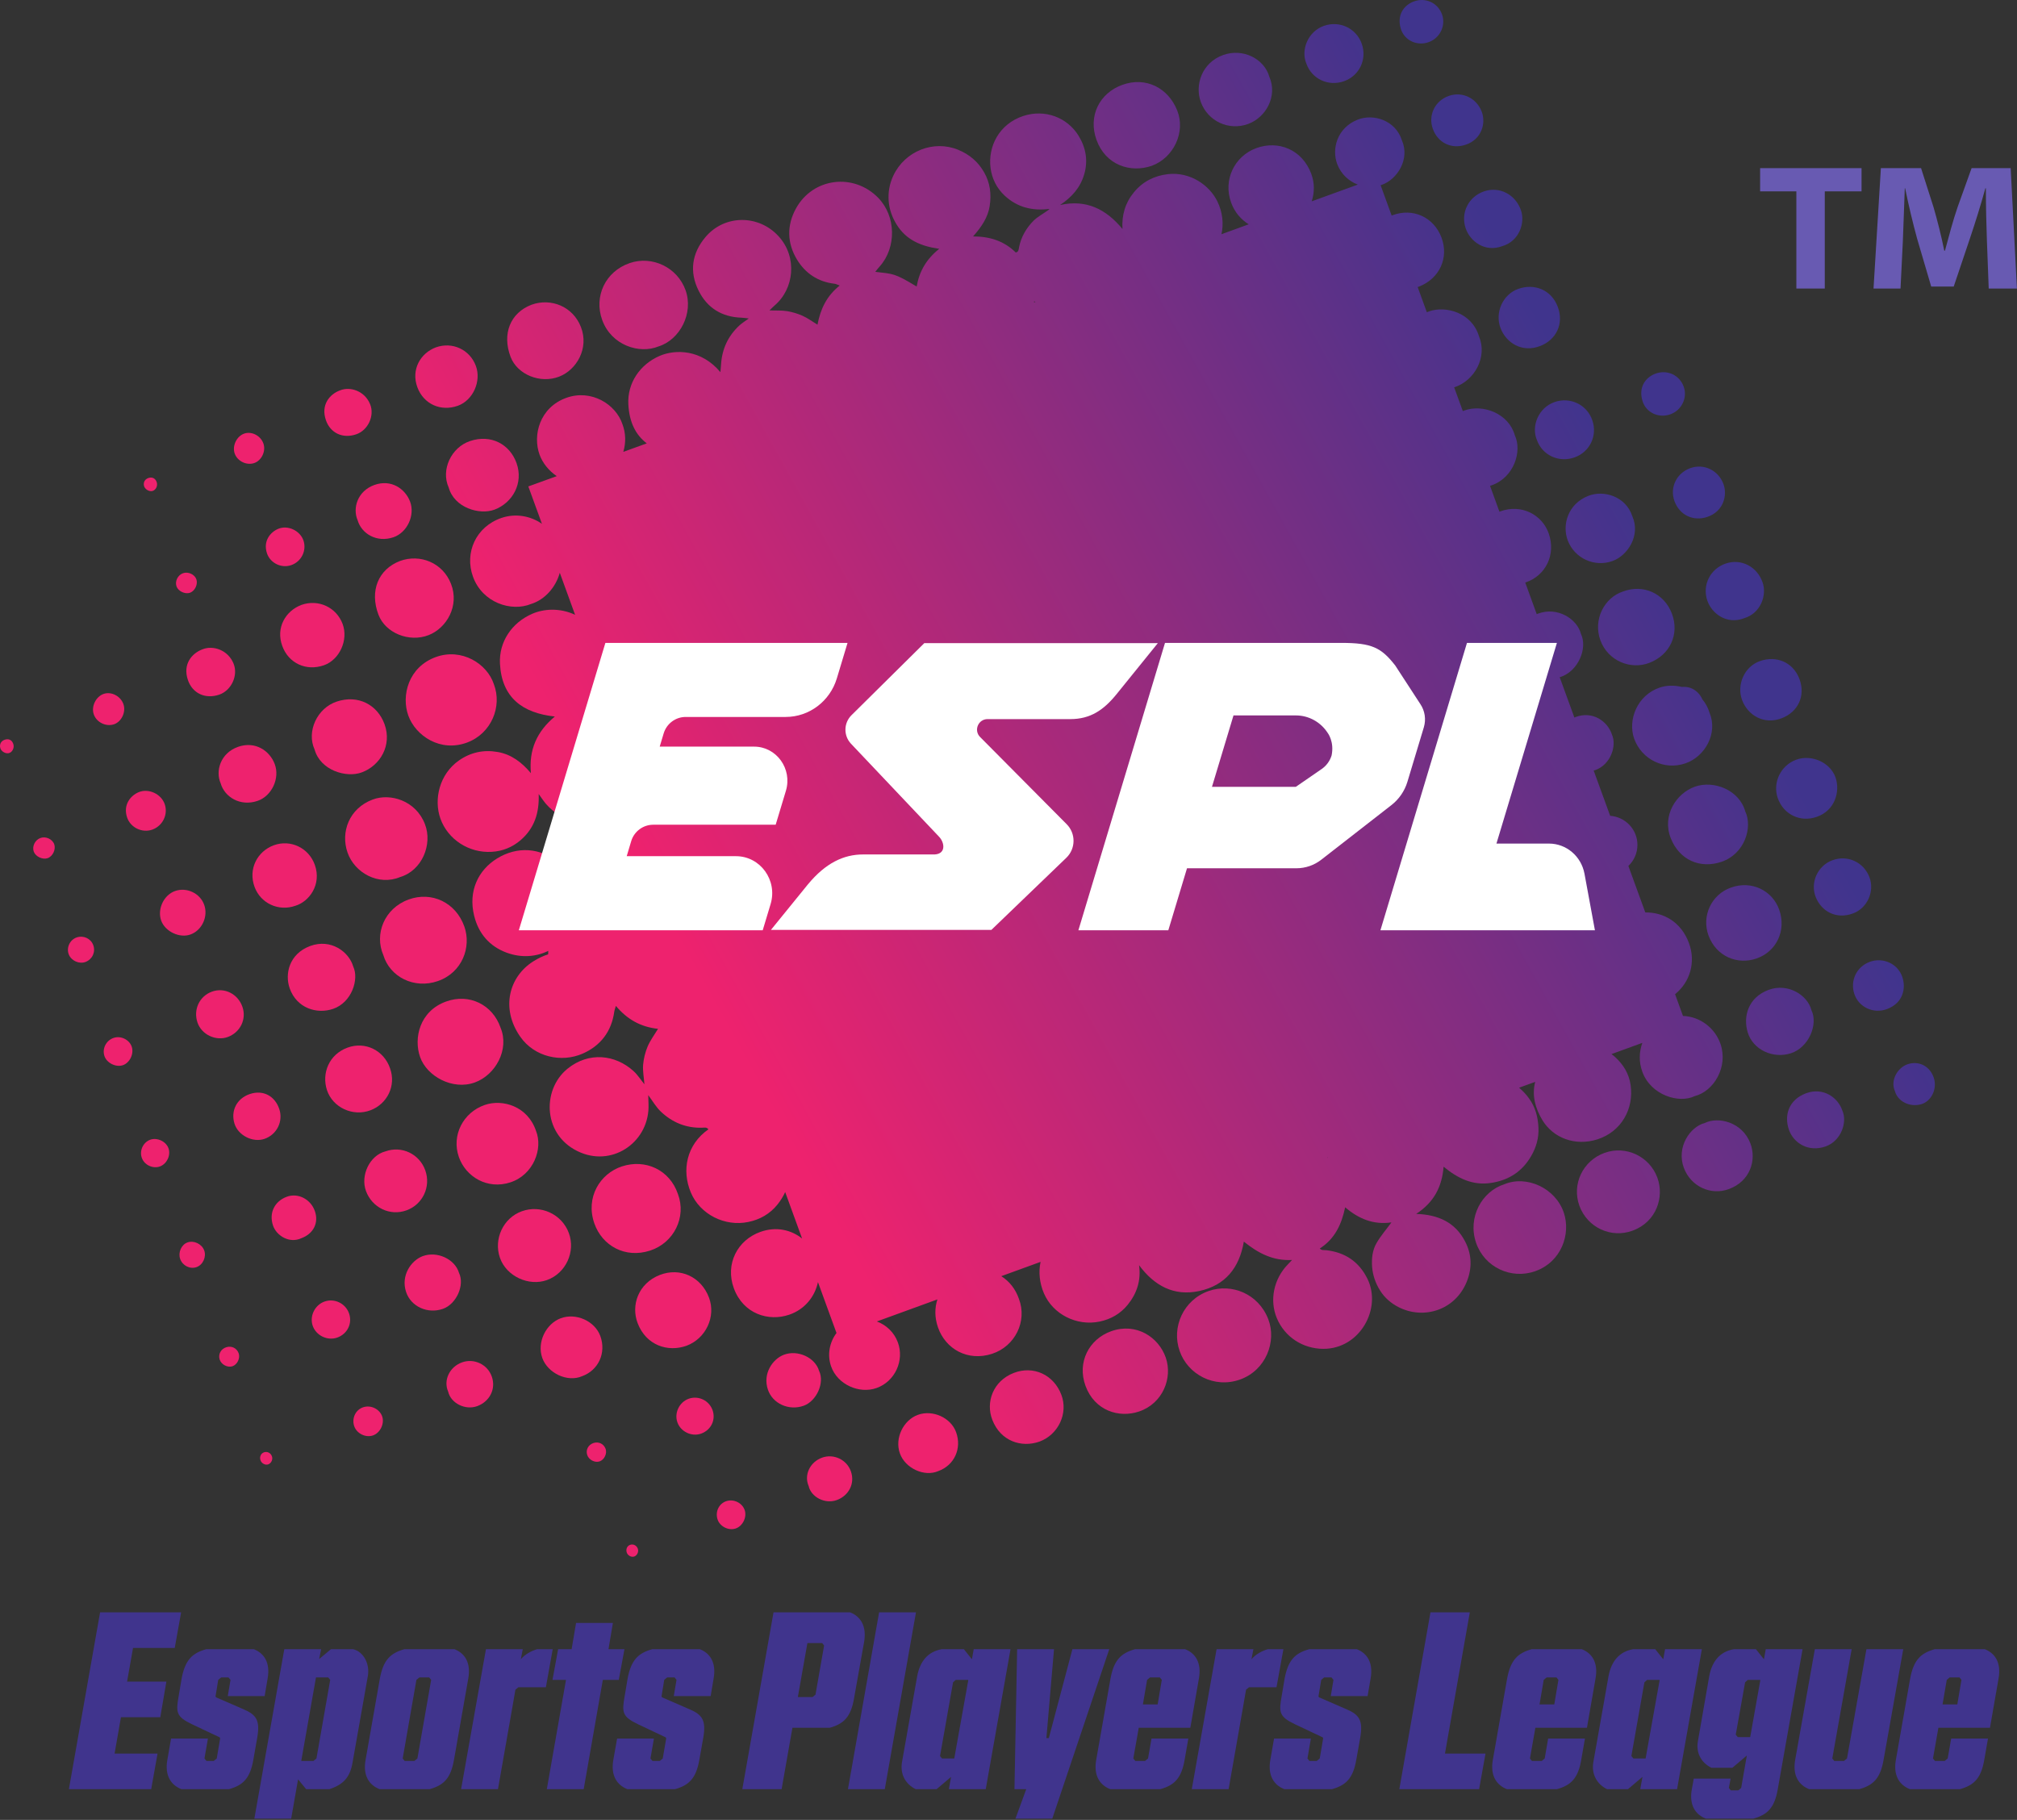 <svg width="512" height="462" viewBox="0 0 512 462" fill="none" xmlns="http://www.w3.org/2000/svg">
<rect x="0" y="0" width="512" height="462" fill="#333333" stroke="none"/>
<path d="M91.861 196.073C96.541 194.326 99.54 189.193 97.621 183.873C95.847 178.94 90.94 176.273 85.447 178.113C80.514 179.766 77.754 185.673 79.861 190.286C81.327 195.566 87.901 197.553 91.861 196.073Z" fill="url(#paint0_linear_3864_114614)"/>
<path d="M118.58 188.5C124.741 186.193 127.527 179.353 125.367 173.7C123.661 168.473 117.194 164.447 110.687 166.78C103.661 169.3 101.807 176.593 103.661 181.7C105.514 186.753 111.727 191.046 118.58 188.5Z" fill="url(#paint1_linear_3864_114614)"/>
<path d="M94.061 281.849C98.261 280.252 100.621 275.665 99.007 271.191C97.46 266.683 92.754 264.282 88.194 265.96C83.474 267.704 81.621 272.51 82.994 276.728C84.461 281.184 89.607 283.549 94.061 281.849Z" fill="url(#paint2_linear_3864_114614)"/>
<path d="M94.621 202.966C88.634 205.193 86.407 211.233 88.221 216.433C90.034 221.62 96.101 224.926 101.541 222.66C107.154 221.006 109.848 214.34 107.874 209.233C105.541 203.166 99.021 201.313 94.621 202.966Z" fill="url(#paint3_linear_3864_114614)"/>
<path d="M84.567 256.109C89.3 254.481 91.194 248.58 89.66 245.353C88.607 241.673 84.02 238.18 78.7 240.166C73.474 242.126 72.22 247.166 73.54 250.913C75.314 255.916 80.394 257.541 84.567 256.109Z" fill="url(#paint4_linear_3864_114614)"/>
<path d="M106.647 268.362C108.34 273.181 114.847 276.848 120.527 274.796C125.794 272.892 129.367 266.414 127.061 260.885C125.061 255.076 119.14 252.102 113.22 254.253C106.487 256.696 104.954 263.59 106.647 268.362Z" fill="url(#paint5_linear_3864_114614)"/>
<path d="M69.728 193.94C68.448 190.567 64.768 188.047 60.394 189.607C55.981 191.193 54.634 195.673 56.008 198.846C56.994 202.3 60.941 204.82 65.381 203.313C68.981 202.1 71.114 197.567 69.728 193.94Z" fill="url(#paint6_linear_3864_114614)"/>
<path d="M103.714 228.353C97.501 230.633 95.007 237.153 97.3 242.446C98.967 248.02 105.141 251.146 111.141 249.06C117.327 246.913 119.727 240.433 117.861 235.18C115.701 229.126 109.607 226.206 103.714 228.353Z" fill="url(#paint7_linear_3864_114614)"/>
<path d="M74.98 229.94C78.474 228.9 81.7 224.553 79.914 219.553C78.394 215.273 73.807 213.02 69.501 214.58C65.341 216.1 62.927 220.606 64.634 225.193C66.18 229.34 70.727 231.446 74.98 229.94Z" fill="url(#paint8_linear_3864_114614)"/>
<path d="M71.661 164.006C73.274 168.42 77.767 170.46 82.261 168.873C86.207 167.46 88.474 162.46 86.98 158.42C85.394 154.153 80.807 152.033 76.5 153.566C72.514 155.073 69.941 159.34 71.661 164.006Z" fill="url(#paint9_linear_3864_114614)"/>
<path d="M47.701 172.633C48.847 176.02 52.101 177.54 55.634 176.353C58.727 175.3 60.514 171.486 59.288 168.46C57.874 164.993 54.087 163.74 51.381 164.846C48.741 165.82 46.314 168.58 47.701 172.633Z" fill="url(#paint10_linear_3864_114614)"/>
<path d="M64.527 117.553C66.394 116.926 67.541 114.526 66.874 112.62C66.194 110.62 63.927 109.433 62.034 110.06C60.074 110.713 58.887 113.193 59.58 115.153C60.287 117.086 62.581 118.206 64.527 117.553Z" fill="url(#paint11_linear_3864_114614)"/>
<path d="M90.407 110.26C93.421 109.246 95.141 105.54 93.954 102.62C92.594 99.26 88.927 98.033 86.287 99.113C83.727 100.046 81.381 102.726 82.727 106.66C83.847 109.94 86.994 111.42 90.407 110.26Z" fill="url(#paint12_linear_3864_114614)"/>
<path d="M116.221 103.006C120.047 101.646 122.247 96.793 120.794 92.886C119.261 88.74 114.82 86.686 110.647 88.18C106.767 89.633 104.287 93.78 105.941 98.3C107.514 102.58 111.874 104.553 116.221 103.006Z" fill="url(#paint13_linear_3864_114614)"/>
<path d="M73.941 143.46C76.527 142.553 77.901 139.74 77.021 137.18C76.154 134.7 73.074 133.233 70.634 134.246C68.634 135.073 66.714 137.353 67.781 140.5C68.621 142.966 71.461 144.34 73.941 143.46Z" fill="url(#paint14_linear_3864_114614)"/>
<path d="M48.247 150.473C49.487 150.02 50.287 148.313 49.847 147.06C49.394 145.793 47.741 145.046 46.434 145.526C45.101 146.006 44.341 147.606 44.821 148.9C45.287 150.126 47.007 150.913 48.247 150.473Z" fill="url(#paint15_linear_3864_114614)"/>
<path d="M96.074 156.06C97.82 160.686 103.847 163.166 108.807 161.233C113.367 159.446 116.674 153.806 114.487 148.22C112.38 142.82 106.634 140.58 101.58 142.393C96.007 144.513 93.781 150.033 96.074 156.06Z" fill="url(#paint16_linear_3864_114614)"/>
<path d="M90.78 132.06C91.727 135.406 95.554 137.846 99.861 136.393C103.354 135.206 105.42 130.82 104.087 127.313C102.834 124.047 99.274 121.593 95.034 123.113C90.754 124.647 89.447 128.993 90.78 132.06Z" fill="url(#paint17_linear_3864_114614)"/>
<path d="M40.913 233.7C41.927 236.513 45.647 238.26 48.42 237.206C51.3 236.126 52.887 232.646 51.834 229.7C50.794 226.753 47.367 225.14 44.407 226.206C41.554 227.233 39.887 230.806 40.913 233.7Z" fill="url(#paint18_linear_3864_114614)"/>
<path d="M113.9 123.766C115.314 128.886 121.687 130.807 125.527 129.38C130.061 127.673 132.967 122.713 131.114 117.54C129.394 112.767 124.634 110.18 119.314 111.966C114.527 113.566 111.86 119.3 113.9 123.766Z" fill="url(#paint19_linear_3864_114614)"/>
<path d="M362.728 10.673C365.554 9.633 367.061 6.46 366.047 3.66C364.981 0.7 361.847 -0.727 358.901 0.367C356.447 1.26 354.474 3.753 355.608 7.367C356.541 10.326 359.781 11.767 362.728 10.673Z" fill="url(#paint20_linear_3864_114614)"/>
<path d="M141.954 95.606C146.367 93.886 149.58 88.42 147.46 83.006C145.42 77.766 139.834 75.593 134.94 77.353C129.54 79.406 127.394 84.753 129.607 90.593C131.314 95.086 137.14 97.486 141.954 95.606Z" fill="url(#paint21_linear_3864_114614)"/>
<path d="M433.394 152.487C434.501 155.7 438.261 158.647 442.714 156.953C446.927 155.713 448.554 151.127 447.434 147.887C446.061 143.86 442.007 141.726 438.074 143.06C434.114 144.393 432.047 148.54 433.394 152.487Z" fill="url(#paint22_linear_3864_114614)"/>
<path d="M406.247 162.553C408.181 167.806 413.954 170.113 418.714 168.26C423.941 166.233 426.341 160.993 424.421 155.833C422.474 150.593 417.114 148.233 412.007 150.153C407.234 151.7 404.327 157.313 406.247 162.553Z" fill="url(#paint23_linear_3864_114614)"/>
<path d="M424.074 105.153C426.9 104.113 428.407 100.94 427.394 98.153C426.327 95.193 423.194 93.766 420.247 94.847C417.794 95.74 415.807 98.233 416.954 101.86C417.887 104.806 421.114 106.246 424.074 105.153Z" fill="url(#paint24_linear_3864_114614)"/>
<path d="M442.221 177.74C443.674 181.58 447.754 184.06 452.247 182.34C456.394 180.767 458.367 176.7 456.794 172.42C455.167 168.02 450.834 166.38 446.754 167.82C442.807 169.207 440.767 173.82 442.221 177.74Z" fill="url(#paint25_linear_3864_114614)"/>
<path d="M433.941 180.9C433.541 179.58 432.914 178.473 432.141 177.553C431.167 175.366 429.154 174.166 426.941 174.393C424.981 173.913 422.967 173.98 421.327 174.54C415.501 176.513 413.181 182.846 414.807 187.486C416.701 192.833 422.514 195.633 427.847 193.78C432.834 192.046 436.141 186.14 433.941 180.9Z" fill="url(#paint26_linear_3864_114614)"/>
<path d="M451.261 202.58C452.714 206.78 457.007 208.846 461.167 207.366C465.78 205.78 467.167 200.953 465.941 197.38C464.621 193.553 459.834 191.433 455.954 192.86C452.021 194.3 449.914 198.673 451.261 202.58Z" fill="url(#paint27_linear_3864_114614)"/>
<path d="M445.874 243.326C450.887 241.606 453.527 236.273 451.634 230.926C449.967 226.193 444.754 223.38 439.341 225.34C434.381 227.126 431.901 232.566 433.687 237.473C435.661 242.82 441.021 245.006 445.874 243.326Z" fill="url(#paint28_linear_3864_114614)"/>
<path d="M436.994 218.78C442.914 216.766 444.941 209.993 443.021 205.98C441.501 200.54 435.034 198.006 430.221 199.713C425.567 201.366 421.807 206.98 424.114 212.793C426.287 218.286 431.501 220.633 436.994 218.78Z" fill="url(#paint29_linear_3864_114614)"/>
<path d="M397.981 137.246C399.727 141.766 404.768 144.06 409.328 142.42C413.114 141.06 416.514 135.993 414.367 131.086C412.741 126.033 407.128 124.3 403.128 125.9C397.941 127.966 396.474 133.326 397.981 137.246Z" fill="url(#paint30_linear_3864_114614)"/>
<path d="M425.047 127.206C426.34 130.766 429.807 132.42 433.367 131.233C437.5 129.86 438.567 125.713 437.461 122.806C436.141 119.366 432.514 117.606 429.061 118.846C425.567 120.1 423.807 123.766 425.047 127.206Z" fill="url(#paint31_linear_3864_114614)"/>
<path d="M316.821 31.473C321.354 29.82 324.367 24.406 322.207 19.473C320.901 14.886 315.461 12.153 310.461 13.98C304.994 15.966 303.261 21.686 304.821 25.913C306.647 30.82 311.941 33.246 316.821 31.473Z" fill="url(#paint32_linear_3864_114614)"/>
<path d="M292.38 42.087C297.94 40.033 301.007 33.526 298.834 28.06C296.554 22.326 290.874 19.366 284.861 21.553C279.047 23.673 276.181 29.486 278.327 35.486C280.607 41.86 286.874 43.993 292.38 42.087Z" fill="url(#paint33_linear_3864_114614)"/>
<path d="M341.194 20.606C345.061 19.22 347.034 15.1 345.7 11.193C344.34 7.193 340.034 5.153 336.047 6.566C331.994 8.006 330.141 12.7 331.621 16.166C332.981 20.06 337.234 22.033 341.194 20.606Z" fill="url(#paint34_linear_3864_114614)"/>
<path d="M167.1 87.966C172.62 86.273 176.114 79.473 174.021 73.66C171.941 67.873 165.567 64.833 159.861 66.78C153.621 68.913 150.701 75.313 152.874 81.26C155.221 87.7 162.327 89.913 167.1 87.966Z" fill="url(#paint35_linear_3864_114614)"/>
<path d="M380.887 83.26C382.327 87.1 386.407 89.58 390.914 87.86C395.047 86.286 397.02 82.206 395.447 77.94C393.834 73.54 389.487 71.9 385.42 73.326C381.46 74.726 379.42 79.34 380.887 83.26Z" fill="url(#paint36_linear_3864_114614)"/>
<path d="M38.607 124.66C39.487 124.5 40.074 123.433 39.807 122.486C39.514 121.513 38.767 121.06 37.834 121.3C36.821 121.553 36.301 122.42 36.567 123.393C36.794 124.193 37.807 124.82 38.607 124.66Z" fill="url(#paint37_linear_3864_114614)"/>
<path d="M372.061 57.993C373.154 61.22 376.914 64.166 381.381 62.473C385.594 61.233 387.207 56.646 386.087 53.393C384.714 49.38 380.661 47.246 376.741 48.566C372.767 49.913 370.701 54.046 372.061 57.993Z" fill="url(#paint38_linear_3864_114614)"/>
<path d="M390.127 111.686C391.487 115.58 395.741 117.54 399.701 116.113C403.567 114.726 405.541 110.62 404.207 106.713C402.861 102.713 398.541 100.66 394.554 102.086C390.501 103.526 388.647 108.22 390.127 111.686Z" fill="url(#paint39_linear_3864_114614)"/>
<path d="M363.714 32.713C364.994 36.286 368.46 37.926 372.02 36.753C376.167 35.38 377.234 31.22 376.114 28.326C374.807 24.886 371.167 23.126 367.714 24.366C364.22 25.62 362.474 29.287 363.714 32.713Z" fill="url(#paint40_linear_3864_114614)"/>
<path d="M107.954 297.102C106.461 292.926 101.981 290.8 97.834 292.29C93.834 293.324 91.447 298.392 92.901 302.357C94.461 306.576 98.967 308.78 103.167 307.268C107.314 305.776 109.434 301.258 107.954 297.102Z" fill="url(#paint41_linear_3864_114614)"/>
<path d="M232.927 359.198C229.327 360.557 227.047 365.092 228.434 368.972C229.767 372.71 234.594 375.009 238.181 373.453C242.261 371.976 244.181 367.72 242.714 363.616C241.381 359.86 236.687 357.784 232.927 359.198Z" fill="url(#paint42_linear_3864_114614)"/>
<path d="M207.914 347.998C206.914 344.622 202.514 342.598 199.007 343.91C196.141 344.98 193.567 348.686 194.914 352.74C196.114 356.353 200.261 358.194 203.994 356.87C207.261 355.708 209.394 351.049 207.914 347.998Z" fill="url(#paint43_linear_3864_114614)"/>
<path d="M208.714 370.029C205.607 371.127 204.034 374.444 205.274 377.254C205.887 380.04 209.434 381.917 212.434 380.802C215.421 379.701 217.074 376.658 216.007 373.561C214.981 370.568 211.661 368.984 208.714 370.029Z" fill="url(#paint44_linear_3864_114614)"/>
<path d="M257.327 348.538C252.047 350.594 250.167 355.986 251.887 360.428C253.967 365.846 259.261 367.6 263.887 365.96C268.674 364.182 271.194 358.778 269.421 354.094C267.501 348.994 262.327 346.594 257.327 348.538Z" fill="url(#paint45_linear_3864_114614)"/>
<path d="M282.087 337.938C276.461 339.93 273.341 345.804 275.554 351.832C277.847 358.09 284.034 360.08 289.181 358.313C295.207 356.244 297.714 349.765 295.914 344.625C294.114 339.458 288.434 335.685 282.087 337.938Z" fill="url(#paint46_linear_3864_114614)"/>
<path d="M184.421 381.069C182.541 381.653 181.514 383.702 182.128 385.662C182.688 387.493 184.887 388.629 186.714 388.037C188.501 387.457 189.634 385.201 189.047 383.397C188.447 381.557 186.314 380.482 184.421 381.069Z" fill="url(#paint47_linear_3864_114614)"/>
<path d="M179.967 329.397C177.98 324.134 172.647 321.657 167.487 323.663C162.047 325.785 160.1 331.348 161.874 335.932C164.02 341.522 169.487 343.332 174.26 341.638C179.194 339.806 181.794 334.229 179.967 329.397Z" fill="url(#paint48_linear_3864_114614)"/>
<path d="M160.02 392.152C159.22 392.392 158.82 393.232 159.087 394.092C159.327 394.885 160.247 395.394 160.994 395.142C161.727 394.886 162.18 393.941 161.914 393.179C161.634 392.359 160.807 391.913 160.02 392.152Z" fill="url(#paint49_linear_3864_114614)"/>
<path d="M174.86 355.074C172.447 355.917 171.1 358.696 171.954 361.084C172.807 363.477 175.594 364.798 177.98 363.938C180.5 363.037 181.754 360.44 180.874 357.97C179.994 355.525 177.3 354.224 174.86 355.074Z" fill="url(#paint50_linear_3864_114614)"/>
<path d="M306.861 327.72C300.328 329.982 297.327 337.008 299.447 342.968C301.487 348.882 308.207 352.574 314.807 350.198C321.381 347.83 324.101 340.52 321.954 334.924C319.434 328.373 312.594 325.737 306.861 327.72Z" fill="url(#paint51_linear_3864_114614)"/>
<path d="M490.86 273.556C489.86 270.637 487.087 269.224 484.26 270.157C481.66 271.021 479.794 274.274 481.007 276.985C481.7 279.593 484.767 281.169 487.7 280.314C490.354 279.542 491.807 276.293 490.86 273.556Z" fill="url(#paint52_linear_3864_114614)"/>
<path d="M482.914 248.086C481.807 244.686 478.06 242.94 474.647 244.166C471.154 245.46 469.634 249.046 470.7 252.304C471.807 255.71 475.594 257.44 478.98 256.174C483.22 254.585 483.794 250.78 482.914 248.086Z" fill="url(#paint53_linear_3864_114614)"/>
<path d="M474.554 222.713C473.1 218.846 468.954 216.953 465.114 218.393C461.38 219.78 459.447 224.073 460.914 227.753C462.34 231.313 466.02 233.446 470.3 231.913C473.994 230.593 475.9 226.326 474.554 222.713Z" fill="url(#paint54_linear_3864_114614)"/>
<path d="M150.674 366.322C149.341 366.748 148.647 368.033 149.047 369.324C149.434 370.594 151.02 371.417 152.234 370.981C153.394 370.57 154.141 369.017 153.741 367.841C153.287 366.546 151.981 365.901 150.674 366.322Z" fill="url(#paint55_linear_3864_114614)"/>
<path d="M458.461 277.536C454.061 279.173 452.821 283.124 454.114 286.821C455.274 290.153 459.047 292.608 463.461 291.02C467.367 289.616 468.967 284.864 467.687 281.984C466.541 278.518 462.714 275.954 458.461 277.536Z" fill="url(#paint56_linear_3864_114614)"/>
<path d="M432.753 285.081C429.033 286.033 425.473 291.172 427.433 296.48C429.18 301.153 434.207 303.562 438.833 301.87C444.313 299.872 445.94 294.449 444.3 290.204C442.22 284.817 436.167 283.405 432.753 285.081Z" fill="url(#paint57_linear_3864_114614)"/>
<path d="M407.327 292.66C401.781 294.649 398.927 300.664 400.927 306.132C402.954 311.632 408.967 314.459 414.487 312.396C420.527 310.135 422.5 303.824 420.714 298.979C418.727 293.561 412.741 290.72 407.327 292.66Z" fill="url(#paint58_linear_3864_114614)"/>
<path d="M336.98 293.948C336.94 293.922 336.901 293.897 336.861 293.87L337.007 293.818C337.007 293.864 336.994 293.904 336.98 293.948ZM262.487 76.766C262.5 76.673 262.514 76.58 262.527 76.473C262.621 76.54 262.714 76.593 262.807 76.647L262.487 76.766ZM211.94 95.166C211.954 95.153 211.954 95.153 211.954 95.14L211.967 95.153L211.94 95.166ZM146.914 229.886C148.3 230.966 149.581 232.153 150.994 233.06C150.247 232.86 149.46 232.753 148.634 232.753C147.767 232.753 146.94 232.873 146.14 233.086C146.354 232.366 146.527 231.633 146.607 230.86C146.647 230.486 146.834 230.126 146.914 229.886ZM436.74 265.034C435.367 261.03 431.634 258.073 427.207 257.904L425.207 252.389C428.994 249.326 430.527 244.26 428.727 239.406C426.741 234.02 422.247 231.566 417.647 231.633L413.354 219.833C414.767 218.486 415.647 216.593 415.647 214.486C415.647 210.566 412.594 207.38 408.727 207.1L404.54 195.606C404.674 195.566 404.807 195.553 404.954 195.5C408.847 194.1 410.46 189.353 409.18 186.473C408.034 183.006 404.207 180.433 399.954 182.02C399.847 182.06 399.754 182.126 399.647 182.166L395.914 171.913C395.967 171.9 396.02 171.886 396.074 171.873C400.7 170.393 403.034 164.46 401.314 160.94C400.394 157.193 395.42 153.913 390.407 155.78C390.3 155.82 390.194 155.873 390.087 155.913L387.167 147.873C387.234 147.846 387.3 147.833 387.367 147.82C392.38 146.086 395.021 140.753 393.127 135.406C391.461 130.673 386.247 127.86 380.82 129.82C380.754 129.846 380.7 129.873 380.62 129.9L378.234 123.326C378.314 123.3 378.394 123.286 378.487 123.26C384.407 121.26 386.42 114.473 384.514 110.473C382.994 105.033 376.527 102.486 371.714 104.206C371.58 104.246 371.461 104.313 371.327 104.366L369.127 98.326C369.194 98.3 369.274 98.286 369.34 98.26C374.327 96.54 377.62 90.633 375.434 85.38C373.58 79.273 366.98 77.606 362.82 79.02C362.607 79.1 362.407 79.18 362.194 79.273L359.861 72.86C359.981 72.82 360.087 72.793 360.207 72.753C365.42 70.713 367.834 65.473 365.914 60.313C363.954 55.087 358.607 52.713 353.5 54.633C353.42 54.66 353.341 54.7 353.261 54.726L350.461 47.02C350.581 46.98 350.7 46.953 350.82 46.9C354.607 45.553 357.994 40.473 355.847 35.58C354.234 30.526 348.62 28.78 344.62 30.38C339.42 32.447 337.954 37.82 339.474 41.726C340.42 44.193 342.367 45.993 344.674 46.86L332.967 51.113C333.674 48.94 333.74 46.5 332.847 44.1C330.554 37.966 324.514 35.566 318.927 37.593C313.341 39.633 310.407 45.7 312.527 51.473C313.421 53.913 315.034 55.74 316.98 56.94L310.061 59.46C310.647 56.766 310.354 53.873 309.034 51.153C307.02 46.993 302.114 43.58 296.487 44.206C293.074 44.593 290.1 46.06 287.847 48.806C285.62 51.5 284.727 54.58 284.927 58.126C280.767 53.086 275.727 50.553 269.087 52.046C272.047 50.073 274.234 47.647 275.22 44.246C276.234 40.753 275.647 37.486 273.78 34.446C270.914 29.806 265.247 27.633 259.74 29.446C253.607 31.473 250.74 37.206 251.447 42.673C251.807 45.353 252.994 47.753 255.007 49.647C258.234 52.66 262.087 53.58 266.42 53.033C266.06 53.42 265.674 53.62 265.314 53.873C264.34 54.566 263.247 55.153 262.407 55.98C260.54 57.86 259.22 60.086 258.687 62.726C258.567 63.246 258.647 63.913 257.847 64.1C254.954 61.246 251.394 60.02 247.007 60.02C249.127 57.62 250.78 55.233 251.234 52.246C251.687 49.233 251.327 46.38 249.794 43.713C248.261 41.033 246.074 39.206 243.247 38.033C237.007 35.46 229.714 38.326 226.767 44.58C225.807 46.62 225.42 48.753 225.58 50.993C225.74 53.153 226.46 55.153 227.607 57.007C229.994 60.886 233.754 62.513 238.42 63.166C235.1 65.806 233.354 68.94 232.687 72.74C226.914 69.233 226.7 69.567 222.18 69.007C222.607 68.473 222.927 68.046 223.3 67.647C227.607 62.82 227.46 54.886 222.94 50.233C216.7 43.82 206.34 45.1 202.034 52.953C199.687 57.233 199.794 61.7 202.287 65.86C204.407 69.366 207.62 71.553 211.847 72.033C212.234 72.073 212.594 72.3 213.154 72.486C209.86 75.1 208.274 78.433 207.514 82.42C206.154 81.593 205.007 80.74 203.727 80.166C202.474 79.606 201.127 79.207 199.767 78.98C198.38 78.766 196.954 78.86 195.327 78.806C195.821 78.34 196.18 77.926 196.607 77.566C201.58 73.366 202.474 65.326 197.687 60.033C192.66 54.446 183.941 54.393 179.061 60.206C175.621 64.287 174.94 68.993 177.34 73.793C179.514 78.166 183.22 80.473 188.18 80.646C188.714 80.66 189.247 80.753 190.074 80.846C189.074 81.58 188.34 82.02 187.7 82.606C184.82 85.273 183.274 88.593 183.034 92.526C182.994 93.1 182.94 93.66 182.874 94.486C178.06 88.686 171.474 88.62 167.461 90.34C162.407 92.526 159.22 97.273 159.5 102.646C159.74 107.233 161.394 110.446 164.18 112.553L158.22 114.713C158.9 112.446 158.874 109.966 158.007 107.7C156.34 102.62 150.074 98.726 143.767 100.993C136.967 103.433 135.167 110.5 136.967 115.433C137.74 117.54 139.287 119.5 141.327 120.873L134.114 123.486L137.567 132.98C134.647 130.94 130.847 130.273 127.287 131.486C120.847 133.686 117.834 140.286 120.074 146.433C122.5 153.073 129.834 155.353 134.767 153.34C138.327 152.246 141.074 149.086 142.1 145.406L145.98 156.073C142.074 154.233 137.981 154.566 135.127 155.806C129.914 158.06 126.62 162.94 126.914 168.5C127.367 177.046 132.58 181.02 140.847 181.9C136.26 185.7 134.22 190.38 134.767 196.273C132.487 193.58 129.861 191.513 126.327 190.9C122.754 190.273 119.474 190.98 116.487 193.06C111.54 196.526 110.047 202.94 111.807 207.846C113.7 213.113 119.047 216.606 124.834 216.246C127.567 216.086 130.034 215.1 132.154 213.286C135.607 210.313 136.927 206.446 136.74 201.566C137.554 202.686 138.034 203.433 138.607 204.1C140.62 206.42 143.194 207.846 146.154 208.62C146.634 208.753 147.087 208.94 147.74 209.153C145.06 212.5 143.487 215.993 143.647 220.433C142.874 219.806 142.38 219.406 141.887 219.006C137.047 215.1 131.247 214.833 126.207 217.913C121.34 220.9 118.834 226.26 120.354 232.446C121.46 236.993 124.247 240.233 128.607 241.846C132.354 243.233 136.087 242.9 139.18 241.393C139.154 241.673 139.14 241.966 139.14 242.246C139.14 242.26 139.14 242.273 139.14 242.273C137.86 242.673 136.607 243.273 135.38 244.046C129.207 247.94 127.047 255.978 132.061 263.18C135.674 268.357 142.527 269.842 147.927 267.464C152.474 265.458 155.234 261.848 155.927 256.814C155.994 256.381 156.167 255.965 156.34 255.361C159.194 258.774 162.62 260.706 167.034 261.184C166.034 262.834 165.021 264.172 164.394 265.673C163.781 267.14 163.38 268.757 163.247 270.337C163.127 271.896 163.447 273.49 163.58 275.257C162.58 274.018 161.834 272.83 160.834 271.924C156.22 267.714 149.46 266.916 144.047 271.316C137.394 276.734 137.767 288.61 147.42 292.604C155.954 296.141 164.98 289.572 164.62 280.309C164.594 279.544 164.567 278.781 164.554 278.009C165.634 279.458 166.5 280.994 167.714 282.162C170.634 284.948 174.154 286.405 178.247 286.282C178.78 286.266 179.407 286.089 179.82 286.698C174.287 290.562 172.967 297.092 175.38 302.773C177.727 308.293 183.98 311.456 189.967 310.21C192.927 309.596 195.434 308.161 197.34 305.805C198.154 304.794 198.807 303.732 199.314 302.618L203.607 314.418C200.874 312.23 197.087 311.288 193.034 312.725C187.234 314.78 184.007 320.841 186.287 327.061C188.66 333.52 195.047 335.572 200.354 333.749C204.38 332.366 206.874 329.073 207.634 325.484L212.34 338.401C210.567 340.746 209.94 343.926 210.967 346.866C212.554 351.442 218.074 353.953 222.527 352.358C227.181 350.696 229.62 345.389 227.914 340.778C226.98 338.224 224.967 336.354 222.58 335.468L237.954 329.87C237.26 332.008 237.22 334.444 238.1 336.97C240.007 342.473 245.66 345.688 251.834 343.677C257.674 341.768 260.794 335.441 258.661 329.769C257.781 327.196 256.18 325.228 254.167 323.972L264.14 320.342C263.594 322.94 263.874 325.706 264.98 328.297C267.247 333.642 273.3 336.706 279.114 335.5C281.98 334.905 284.407 333.514 286.261 331.234C288.594 328.342 289.687 325.048 289.14 321.185C293.02 326.402 297.994 329.148 304.474 327.729C310.98 326.312 314.594 321.926 315.74 315.2C319.367 318.138 323.167 320.124 327.98 319.858C327.634 320.224 327.287 320.609 326.927 320.974C323.341 324.626 322.207 330.053 324.1 334.593C326.087 339.389 330.687 342.4 335.927 342.42C345.207 342.437 350.847 332.177 347.1 324.608C344.94 320.252 341.407 317.918 336.634 317.377C336.087 317.314 335.487 317.488 335.02 316.938C338.834 314.513 340.541 310.844 341.461 306.486C344.927 309.461 348.7 310.972 353.207 310.321C351.874 312.144 350.474 313.745 349.434 315.548C348.354 317.378 348.154 319.537 348.3 321.616C348.46 323.749 349.18 325.798 350.34 327.638C351.5 329.486 353.114 330.869 355.061 331.857C361.314 335.024 369.354 332.7 372.327 325.377C373.714 321.945 373.634 318.458 371.9 315.145C369.407 310.33 365.14 308.354 359.487 308.161C363.994 305.224 366.034 301.308 366.447 296.182C370.1 299.193 373.86 300.985 378.434 300.309C382.94 299.641 386.407 297.425 388.687 293.454C389.967 291.249 390.647 288.841 390.527 286.324C390.407 283.596 389.754 281.025 388.047 278.728C387.314 277.73 386.5 276.876 385.607 276.129L389.7 274.642C388.794 278.142 389.754 281.416 391.527 284.366C394.274 288.905 399.86 291.029 405.474 289.244C411.634 287.276 414.807 281.39 413.914 275.425C413.5 272.549 412.06 270.225 409.954 268.313C409.66 268.046 409.354 267.825 409.061 267.594L416.9 264.742C416.06 267.036 415.994 269.634 416.9 272.106C419.074 278.037 426.194 280.214 430.194 278.261C435.034 277.037 438.727 270.869 436.74 265.034Z" fill="url(#paint59_linear_3864_114614)"/>
<path d="M381.874 300.63C376.221 302.409 372.474 308.985 374.687 315.489C376.821 321.741 383.621 324.848 389.661 322.724C396.354 320.373 398.767 313.29 396.98 307.905C394.874 301.582 387.514 298.284 381.874 300.63Z" fill="url(#paint60_linear_3864_114614)"/>
<path d="M459.821 256.461C458.901 252.705 453.928 249.433 448.928 251.293C443.781 253.209 442.407 258.04 443.647 262.086C445.007 266.55 450.114 268.824 454.581 267.391C459.207 265.908 461.554 259.981 459.821 256.461Z" fill="url(#paint61_linear_3864_114614)"/>
<path d="M92.26 357.229C90.314 357.833 89.26 359.946 89.887 361.97C90.474 363.86 92.74 365.03 94.62 364.42C96.46 363.82 97.634 361.492 97.034 359.633C96.407 357.734 94.207 356.625 92.26 357.229Z" fill="url(#paint62_linear_3864_114614)"/>
<path d="M28.821 263.492C26.927 264.15 25.887 266.21 26.514 268.092C27.087 269.848 29.407 271.005 31.167 270.42C32.927 269.837 34.047 267.537 33.447 265.734C32.847 263.916 30.647 262.853 28.821 263.492Z" fill="url(#paint63_linear_3864_114614)"/>
<path d="M47.581 315.41C46.047 315.962 45.167 317.936 45.727 319.568C46.314 321.29 48.208 322.257 49.874 321.678C51.514 321.112 52.434 319.08 51.834 317.428C51.221 315.778 49.207 314.821 47.581 315.41Z" fill="url(#paint64_linear_3864_114614)"/>
<path d="M38.061 289.362C36.234 290.081 35.301 292.27 36.061 294.096C36.781 295.838 38.927 296.768 40.661 296.092C42.394 295.42 43.394 293.241 42.767 291.502C42.14 289.729 39.821 288.673 38.061 289.362Z" fill="url(#paint65_linear_3864_114614)"/>
<path d="M57.434 342.014C56.06 342.452 55.354 343.778 55.754 345.11C56.154 346.422 57.78 347.269 59.047 346.821C60.247 346.397 61.007 344.794 60.594 343.58C60.141 342.245 58.794 341.578 57.434 342.014Z" fill="url(#paint66_linear_3864_114614)"/>
<path d="M61.541 255.606C60.407 252.312 56.981 250.593 53.821 251.732C50.594 252.892 49.034 256.324 50.127 259.573C51.194 262.728 54.861 264.33 57.807 263.258C60.967 262.105 62.634 258.756 61.541 255.606Z" fill="url(#paint67_linear_3864_114614)"/>
<path d="M19.461 237.98C17.701 238.593 16.781 240.62 17.474 242.326C18.127 243.94 20.167 244.82 21.767 244.18C23.474 243.486 24.301 241.646 23.674 239.926C23.047 238.246 21.194 237.393 19.461 237.98Z" fill="url(#paint68_linear_3864_114614)"/>
<path d="M28.927 183.873C30.847 183.233 32.02 180.753 31.34 178.78C30.634 176.727 28.3 175.5 26.354 176.14C24.327 176.82 23.087 179.38 23.82 181.393C24.54 183.393 26.901 184.54 28.927 183.873Z" fill="url(#paint69_linear_3864_114614)"/>
<path d="M10.247 212.74C8.874 213.246 8.087 214.886 8.581 216.22C9.061 217.486 10.847 218.3 12.114 217.846C13.407 217.38 14.221 215.62 13.767 214.326C13.301 213.006 11.594 212.233 10.247 212.74Z" fill="url(#paint70_linear_3864_114614)"/>
<path d="M1.367 187.74C0.327 188.006 -0.206 188.9 0.074 189.9C0.301 190.726 1.341 191.366 2.167 191.206C3.074 191.046 3.674 189.94 3.407 188.966C3.114 187.953 2.341 187.486 1.367 187.74Z" fill="url(#paint71_linear_3864_114614)"/>
<path d="M70.874 281.49C69.727 278.132 66.687 276.612 63.38 277.746C60.06 278.892 58.54 282.014 59.514 285.228C60.42 288.208 64.141 290.14 67.127 289.118C70.287 288.037 71.967 284.629 70.874 281.49Z" fill="url(#paint72_linear_3864_114614)"/>
<path d="M152.407 339.22C151.021 335.344 146.194 333.204 142.314 334.663C138.594 336.065 136.234 340.744 137.661 344.747C139.047 348.605 144.034 350.978 147.741 349.372C151.941 347.846 153.914 343.456 152.407 339.22Z" fill="url(#paint73_linear_3864_114614)"/>
<path d="M144.394 313.014C142.634 308.229 137.261 305.75 132.447 307.497C127.727 309.205 125.261 314.561 126.901 319.296C128.541 324.018 134.234 326.608 138.834 324.962C143.634 323.248 146.154 317.772 144.394 313.014Z" fill="url(#paint74_linear_3864_114614)"/>
<path d="M67.074 368.668C66.261 368.914 65.834 369.78 66.114 370.666C66.367 371.486 67.314 372.012 68.074 371.752C68.847 371.488 69.314 370.512 69.034 369.724C68.754 368.878 67.901 368.42 67.074 368.668Z" fill="url(#paint75_linear_3864_114614)"/>
<path d="M117.327 345.837C114.114 346.97 112.487 350.394 113.767 353.293C114.407 356.168 118.06 358.104 121.167 356.954C124.234 355.817 125.954 352.68 124.847 349.482C123.794 346.394 120.367 344.761 117.327 345.837Z" fill="url(#paint76_linear_3864_114614)"/>
<path d="M165.034 317.473C171.074 315.502 174.301 308.974 172.087 303.122C170.007 296.96 163.821 294.149 157.861 296.109C152.314 297.932 148.581 303.965 150.861 310.552C152.834 316.23 158.674 319.546 165.034 317.473Z" fill="url(#paint77_linear_3864_114614)"/>
<path d="M136.061 287.084C133.954 280.814 127.567 278.936 123.034 280.512C117.501 282.438 114.581 288.278 116.474 293.712C118.221 298.737 123.727 302.08 129.581 300.148C135.474 298.204 137.874 291.552 136.061 287.084Z" fill="url(#paint78_linear_3864_114614)"/>
<path d="M79.913 307.41C78.847 304.408 75.633 302.749 72.78 303.814C69.713 304.958 68.194 307.91 69.327 311.181C70.207 313.704 73.474 315.737 76.474 314.344C79.58 313.214 80.98 310.402 79.913 307.41Z" fill="url(#paint79_linear_3864_114614)"/>
<path d="M82.394 330.406C79.901 331.277 78.514 334.144 79.394 336.608C80.274 339.077 83.154 340.44 85.621 339.554C88.207 338.624 89.501 335.944 88.594 333.394C87.687 330.87 84.914 329.529 82.394 330.406Z" fill="url(#paint80_linear_3864_114614)"/>
<path d="M38.634 210.62C41.301 209.673 42.727 206.766 41.807 204.126C40.927 201.566 37.741 200.06 35.207 201.1C33.154 201.953 31.167 204.313 32.274 207.553C33.141 210.1 36.074 211.513 38.634 210.62Z" fill="url(#paint81_linear_3864_114614)"/>
<path d="M116.501 323.105C115.474 319.621 110.927 317.534 107.301 318.886C104.354 319.989 101.687 323.816 103.087 327.998C104.327 331.726 108.594 333.626 112.447 332.26C115.834 331.061 118.034 326.254 116.501 323.105Z" fill="url(#paint82_linear_3864_114614)"/>
<path d="M215.141 163.206L212.434 172.193C210.674 178.033 205.407 182.006 199.434 182.006H174.061C171.487 182.006 169.221 183.7 168.474 186.166L167.461 189.54H191.42C197.1 189.54 201.167 195.18 199.5 200.74L196.9 209.366H165.82C163.247 209.366 160.98 211.06 160.234 213.513L159.087 217.353H186.82C193.007 217.353 197.434 223.473 195.607 229.526L193.607 236.166H131.7L153.674 163.206H215.141Z" fill="white"/>
<path d="M219.1 216.913H236.661C240.234 217.113 239.874 213.993 238.394 212.433L216.034 188.82C214.087 186.766 214.14 183.54 216.154 181.553L234.634 163.26H293.914L283.434 176.22C280.18 180.233 276.807 182.553 271.7 182.553H250.687C248.314 182.553 247.114 185.42 248.794 187.1L270.767 209.233C273.127 211.606 273.087 215.46 270.661 217.78L251.661 236.06H195.7L205.1 224.486C209.567 219.1 214.14 216.913 219.1 216.913Z" fill="white"/>
<path d="M307.647 199.753H328.927L335.5 195.22C336.714 194.38 337.594 193.166 338.02 191.766C338.74 188.273 337.034 186.073 337.034 186.073C335.234 183.286 332.207 181.62 328.954 181.62H313.114L307.647 199.753ZM273.74 236.166L295.727 163.206H340.461C348.207 163.206 350.594 164.366 354.167 168.94L360.527 178.713C361.701 180.433 362.034 182.606 361.434 184.62L357.261 198.473C356.554 200.82 355.127 202.886 353.194 204.393L335.38 218.26C333.58 219.66 331.367 220.42 329.087 220.42H301.314L296.567 236.166H273.74Z" fill="white"/>
<path d="M404.861 236.166H350.407L372.38 163.206H395.207L379.861 214.153H393.207C397.607 214.153 401.381 217.366 402.207 221.793L404.861 236.166Z" fill="white"/>
<path d="M25.407 409.316H45.98L44.354 418.356H33.767L32.261 426.896H42.234L40.687 435.935H30.701L29.087 445.161H39.994L38.38 454.201H17.487L25.407 409.316Z" fill="#40348D"/>
<path d="M45.354 430.574L46.101 426.148C46.981 421.41 48.781 419.665 52.341 418.668H64.434C66.994 419.665 68.674 422.034 67.927 426.148L67.18 430.574H57.821L58.514 426.46L58.007 425.836H56.141L55.394 426.46L54.714 430.637L54.834 430.885L61.874 433.94C65.061 435.313 66.061 436.746 65.301 441.109L64.314 446.72C63.501 451.457 61.687 453.204 58.141 454.201H46.047C43.487 453.204 41.741 450.834 42.487 446.72L43.421 441.36H52.781L51.901 446.408L52.407 447.032H54.274L55.021 446.408L55.887 441.297L55.767 441.046L48.781 437.744C44.74 435.812 44.607 434.752 45.354 430.574Z" fill="#40348D"/>
<path d="M79.58 447.032L80.327 446.408L83.82 426.46L83.327 425.836H80.207L76.474 447.032H79.58ZM75.661 451.707L73.914 461.681H64.567L72.167 418.668H81.514L81.02 421.161L84.007 418.668H89.621C92.3 419.291 93.927 422.408 93.367 425.525L89.501 447.405C88.874 451.084 87.314 452.953 83.634 454.201H77.714L75.661 451.707Z" fill="#40348D"/>
<path d="M102.221 446.408L102.714 447.032H105.207L105.954 446.408L109.447 426.46L108.954 425.836H106.461L105.701 426.46L102.221 446.408ZM109.074 454.201H96.354C93.794 453.204 92.047 450.834 92.807 446.72L96.421 426.148C97.287 421.41 99.101 419.665 102.647 418.668H115.367C117.927 419.665 119.607 422.034 118.861 426.148L115.247 446.72C114.434 451.457 112.621 453.204 109.074 454.201Z" fill="#40348D"/>
<path d="M126.407 454.201H117.047L123.354 418.668H132.701L132.207 421.224C133.327 419.914 134.754 419.167 136.314 418.668H140.301L138.567 428.329H131.58L130.834 428.953L130.021 433.629L126.407 454.201Z" fill="#40348D"/>
<path d="M153.021 426.46L148.167 454.201H138.807L143.674 426.46H140.247L141.674 418.668H145.101L146.234 411.997H155.581L154.461 418.668H158.514L157.074 426.46H153.021Z" fill="#40348D"/>
<path d="M158.567 430.574L159.314 426.148C160.194 421.41 162.007 419.665 165.554 418.668H177.647C180.207 419.665 181.887 422.034 181.141 426.148L180.394 430.574H171.034L171.727 426.46L171.234 425.836H169.354L168.607 426.46L167.927 430.637L168.047 430.885L175.087 433.94C178.274 435.313 179.274 436.746 178.527 441.109L177.527 446.72C176.714 451.457 174.9 453.204 171.354 454.201H159.261C156.701 453.204 154.954 450.834 155.7 446.72L156.647 441.36H165.994L165.114 446.408L165.62 447.032H167.487L168.234 446.408L169.114 441.297L168.98 441.046L162.007 437.744C157.954 435.812 157.82 434.752 158.567 430.574Z" fill="#40348D"/>
<path d="M204.954 417.109L202.527 430.822H206.261L207.007 430.201L209.194 417.732L208.701 417.109H204.954ZM201.154 438.616L198.407 454.201H188.434L196.354 409.316H215.807C218.354 410.314 220.047 412.682 219.354 416.797L216.794 431.136C215.994 435.872 214.181 437.618 210.634 438.616H201.154Z" fill="#40348D"/>
<path d="M223.154 409.316H232.514L224.594 454.201H215.247L223.154 409.316Z" fill="#40348D"/>
<path d="M242.234 446.408L245.794 426.522L245.727 426.46H242.607L241.927 427.084L238.621 445.785L239.114 446.408H242.234ZM241.421 451.084L237.754 454.201H232.447C229.887 452.953 228.461 450.46 228.954 447.405L232.821 425.525C233.514 421.784 235.501 419.291 239.061 418.668H244.674L246.661 421.161H246.727L247.167 418.668H256.514L250.221 454.201H240.861L241.421 451.084Z" fill="#40348D"/>
<path d="M257.767 461.681L260.5 454.201H257.514L258.194 418.668H267.554L265.62 441.235H266.234L272.22 418.668H281.58L267.114 461.681H257.767Z" fill="#40348D"/>
<path d="M290.114 432.694H293.86L294.914 426.46L294.42 425.836H291.927L291.18 426.46L290.114 432.694ZM294.54 454.201H281.82C279.274 453.204 277.527 450.834 278.274 446.72L281.887 426.148C282.754 421.41 284.567 419.665 288.127 418.668H300.834C303.394 419.665 305.074 422.034 304.327 426.148L302.154 438.616H289.06L287.687 446.408L288.18 447.032H290.674L291.42 446.408L292.3 441.36H301.647L300.714 446.72C299.9 451.457 298.1 453.204 294.54 454.201Z" fill="#40348D"/>
<path d="M311.874 454.201H302.527L308.821 418.668H318.167L317.674 421.224C318.794 419.914 320.234 419.167 321.794 418.668H325.78L324.034 428.329H317.047L316.301 428.953L315.487 433.629L311.874 454.201Z" fill="#40348D"/>
<path d="M325.341 430.574L326.087 426.148C326.967 421.41 328.767 419.665 332.327 418.668H344.421C346.967 419.665 348.66 422.034 347.914 426.148L347.154 430.574H337.807L338.487 426.46L337.994 425.836H336.127L335.38 426.46L334.687 430.637L334.821 430.885L341.861 433.94C345.034 435.313 346.034 436.746 345.287 441.109L344.287 446.72C343.474 451.457 341.674 453.204 338.114 454.201H326.021C323.474 453.204 321.727 450.834 322.474 446.72L323.407 441.36H332.754L331.887 446.408L332.38 447.032H334.261L335.007 446.408L335.874 441.297L335.754 441.046L328.767 437.744C324.714 435.812 324.594 434.752 325.341 430.574Z" fill="#40348D"/>
<path d="M363.114 409.316H373.101L366.794 445.161H377.087L375.461 454.201H355.207L363.114 409.316Z" fill="#40348D"/>
<path d="M390.794 432.694H394.541L395.594 426.46L395.101 425.836H392.607L391.861 426.46L390.794 432.694ZM395.221 454.201H382.514C379.954 453.204 378.207 450.834 378.954 446.72L382.567 426.148C383.447 421.41 385.247 419.665 388.807 418.668H401.528C404.074 419.665 405.767 422.034 405.007 426.148L402.834 438.616H389.741L388.367 446.408L388.861 447.032H391.367L392.114 446.408L392.981 441.36H402.328L401.394 446.72C400.594 451.457 398.781 453.204 395.221 454.201Z" fill="#40348D"/>
<path d="M417.727 446.408L421.287 426.522L421.22 426.46H418.1L417.42 427.084L414.114 445.785L414.62 446.408H417.727ZM416.927 451.084L413.247 454.201H407.941C405.394 452.953 403.954 450.46 404.447 447.405L408.314 425.525C409.007 421.784 410.994 419.291 414.554 418.668H420.167L422.154 421.161H422.22L422.661 418.668H432.007L425.714 454.201H416.367L416.927 451.084Z" fill="#40348D"/>
<path d="M444.234 440.984L444.287 440.922L446.847 426.522L446.781 426.46H443.661L442.981 427.084L440.607 440.361L441.114 440.984H444.234ZM433.007 461.681C430.447 460.684 428.701 458.315 429.461 454.201L429.954 451.52H439.301L438.861 453.889L439.367 454.512H441.234L441.981 453.889L443.421 445.66L439.741 448.777H434.447C431.887 447.53 430.447 445.037 431.007 441.981L433.874 425.525C434.567 421.784 436.554 419.291 440.114 418.668H445.727L447.714 421.161H447.781L448.221 418.668H457.567L451.274 454.201C450.461 458.939 448.647 460.684 445.101 461.681H433.007Z" fill="#40348D"/>
<path d="M478.141 446.72C477.327 451.457 475.527 453.204 471.967 454.201H459.247C456.7 453.204 454.954 450.834 455.7 446.72L460.687 418.668H470.034L465.114 446.408L465.607 447.032H468.1L468.847 446.408L473.78 418.668H483.127L478.141 446.72Z" fill="#40348D"/>
<path d="M493.1 432.694H496.847L497.9 426.46L497.407 425.836H494.914L494.167 426.46L493.1 432.694ZM497.527 454.201H484.807C482.26 453.204 480.514 450.834 481.261 446.72L484.874 426.148C485.754 421.41 487.554 419.665 491.114 418.668H503.82C506.38 419.665 508.06 422.034 507.314 426.148L505.14 438.616H492.047L490.674 446.408L491.167 447.032H493.661L494.407 446.408L495.287 441.36H504.634L503.7 446.72C502.887 451.457 501.087 453.204 497.527 454.201Z" fill="#40348D"/>
<path d="M455.994 48.58H446.794V42.686H472.54V48.58H463.207V73.246H455.994V48.58Z" fill="#685AB2"/>
<path d="M504.367 61.233C504.234 57.286 504.1 52.7 504.1 47.806H503.967C502.834 51.94 501.421 56.473 500.061 60.5L495.94 72.74H490.22L486.647 60.593C485.554 56.606 484.474 52.073 483.607 47.806H483.514C483.34 52.26 483.194 57.233 483.02 61.313L482.434 73.246H475.58L477.447 42.686H487.647L490.82 52.62C491.807 56.02 492.807 60.006 493.54 63.633H493.714C494.674 60.046 495.807 55.793 496.94 52.526L500.474 42.686H510.394L511.98 73.246H504.82L504.367 61.233Z" fill="#685AB2"/>
<defs>
<linearGradient id="paint0_linear_3864_114614" x1="129.967" y1="164.22" x2="364.881" y2="34.219" gradientUnits="userSpaceOnUse">
<stop stop-color="#EE226E"/>
<stop offset="0.003" stop-color="#EE226E"/>
<stop offset="1" stop-color="#40348D"/>
</linearGradient>
<linearGradient id="paint1_linear_3864_114614" x1="132.047" y1="167.98" x2="366.961" y2="37.98" gradientUnits="userSpaceOnUse">
<stop stop-color="#EE226E"/>
<stop offset="0.003" stop-color="#EE226E"/>
<stop offset="1" stop-color="#40348D"/>
</linearGradient>
<linearGradient id="paint2_linear_3864_114614" x1="167.327" y1="231.726" x2="402.241" y2="101.726" gradientUnits="userSpaceOnUse">
<stop stop-color="#EE226E"/>
<stop offset="0.003" stop-color="#EE226E"/>
<stop offset="1" stop-color="#40348D"/>
</linearGradient>
<linearGradient id="paint3_linear_3864_114614" x1="143.101" y1="187.953" x2="378.016" y2="57.951" gradientUnits="userSpaceOnUse">
<stop stop-color="#EE226E"/>
<stop offset="0.003" stop-color="#EE226E"/>
<stop offset="1" stop-color="#40348D"/>
</linearGradient>
<linearGradient id="paint4_linear_3864_114614" x1="154.181" y1="207.993" x2="389.096" y2="77.991" gradientUnits="userSpaceOnUse">
<stop stop-color="#EE226E"/>
<stop offset="0.003" stop-color="#EE226E"/>
<stop offset="1" stop-color="#40348D"/>
</linearGradient>
<linearGradient id="paint5_linear_3864_114614" x1="169.381" y1="235.446" x2="404.297" y2="105.443" gradientUnits="userSpaceOnUse">
<stop stop-color="#EE226E"/>
<stop offset="0.003" stop-color="#EE226E"/>
<stop offset="1" stop-color="#40348D"/>
</linearGradient>
<linearGradient id="paint6_linear_3864_114614" x1="127.901" y1="160.487" x2="362.816" y2="30.485" gradientUnits="userSpaceOnUse">
<stop stop-color="#EE226E"/>
<stop offset="0.003" stop-color="#EE226E"/>
<stop offset="1" stop-color="#40348D"/>
</linearGradient>
<linearGradient id="paint7_linear_3864_114614" x1="156.248" y1="211.713" x2="391.163" y2="81.71" gradientUnits="userSpaceOnUse">
<stop stop-color="#EE226E"/>
<stop offset="0.003" stop-color="#EE226E"/>
<stop offset="1" stop-color="#40348D"/>
</linearGradient>
<linearGradient id="paint8_linear_3864_114614" x1="141.034" y1="184.22" x2="375.948" y2="54.219" gradientUnits="userSpaceOnUse">
<stop stop-color="#EE226E"/>
<stop offset="0.003" stop-color="#EE226E"/>
<stop offset="1" stop-color="#40348D"/>
</linearGradient>
<linearGradient id="paint9_linear_3864_114614" x1="116.833" y1="140.486" x2="351.748" y2="10.487" gradientUnits="userSpaceOnUse">
<stop stop-color="#EE226E"/>
<stop offset="0.003" stop-color="#EE226E"/>
<stop offset="1" stop-color="#40348D"/>
</linearGradient>
<linearGradient id="paint10_linear_3864_114614" x1="114.741" y1="136.713" x2="349.656" y2="6.711" gradientUnits="userSpaceOnUse">
<stop stop-color="#EE226E"/>
<stop offset="0.003" stop-color="#EE226E"/>
<stop offset="1" stop-color="#40348D"/>
</linearGradient>
<linearGradient id="paint11_linear_3864_114614" x1="92.968" y1="97.38" x2="327.885" y2="-32.626" gradientUnits="userSpaceOnUse">
<stop stop-color="#EE226E"/>
<stop offset="0.003" stop-color="#EE226E"/>
<stop offset="1" stop-color="#40348D"/>
</linearGradient>
<linearGradient id="paint12_linear_3864_114614" x1="94.994" y1="101.02" x2="329.907" y2="-28.98" gradientUnits="userSpaceOnUse">
<stop stop-color="#EE226E"/>
<stop offset="0.003" stop-color="#EE226E"/>
<stop offset="1" stop-color="#40348D"/>
</linearGradient>
<linearGradient id="paint13_linear_3864_114614" x1="97.02" y1="104.673" x2="331.936" y2="-25.329" gradientUnits="userSpaceOnUse">
<stop stop-color="#EE226E"/>
<stop offset="0.003" stop-color="#EE226E"/>
<stop offset="1" stop-color="#40348D"/>
</linearGradient>
<linearGradient id="paint14_linear_3864_114614" x1="105.701" y1="120.38" x2="340.616" y2="-9.624" gradientUnits="userSpaceOnUse">
<stop stop-color="#EE226E"/>
<stop offset="0.003" stop-color="#EE226E"/>
<stop offset="1" stop-color="#40348D"/>
</linearGradient>
<linearGradient id="paint15_linear_3864_114614" x1="103.713" y1="116.793" x2="338.627" y2="-13.204" gradientUnits="userSpaceOnUse">
<stop stop-color="#EE226E"/>
<stop offset="0.003" stop-color="#EE226E"/>
<stop offset="1" stop-color="#40348D"/>
</linearGradient>
<linearGradient id="paint16_linear_3864_114614" x1="118.887" y1="144.206" x2="353.801" y2="14.205" gradientUnits="userSpaceOnUse">
<stop stop-color="#EE226E"/>
<stop offset="0.003" stop-color="#EE226E"/>
<stop offset="1" stop-color="#40348D"/>
</linearGradient>
<linearGradient id="paint17_linear_3864_114614" x1="107.74" y1="124.047" x2="342.656" y2="-5.957" gradientUnits="userSpaceOnUse">
<stop stop-color="#EE226E"/>
<stop offset="0.003" stop-color="#EE226E"/>
<stop offset="1" stop-color="#40348D"/>
</linearGradient>
<linearGradient id="paint18_linear_3864_114614" x1="138.967" y1="180.486" x2="373.882" y2="50.484" gradientUnits="userSpaceOnUse">
<stop stop-color="#EE226E"/>
<stop offset="0.003" stop-color="#EE226E"/>
<stop offset="1" stop-color="#40348D"/>
</linearGradient>
<linearGradient id="paint19_linear_3864_114614" x1="109.74" y1="127.673" x2="344.655" y2="-2.328" gradientUnits="userSpaceOnUse">
<stop stop-color="#EE226E"/>
<stop offset="0.003" stop-color="#EE226E"/>
<stop offset="1" stop-color="#40348D"/>
</linearGradient>
<linearGradient id="paint20_linear_3864_114614" x1="116.85" y1="140.528" x2="351.764" y2="10.529" gradientUnits="userSpaceOnUse">
<stop stop-color="#EE226E"/>
<stop offset="0.003" stop-color="#EE226E"/>
<stop offset="1" stop-color="#40348D"/>
</linearGradient>
<linearGradient id="paint21_linear_3864_114614" x1="99.007" y1="108.286" x2="333.922" y2="-21.715" gradientUnits="userSpaceOnUse">
<stop stop-color="#EE226E"/>
<stop offset="0.003" stop-color="#EE226E"/>
<stop offset="1" stop-color="#40348D"/>
</linearGradient>
<linearGradient id="paint22_linear_3864_114614" x1="196.743" y1="284.873" x2="431.657" y2="154.874" gradientUnits="userSpaceOnUse">
<stop stop-color="#EE226E"/>
<stop offset="0.003" stop-color="#EE226E"/>
<stop offset="1" stop-color="#40348D"/>
</linearGradient>
<linearGradient id="paint23_linear_3864_114614" x1="194.74" y1="281.266" x2="429.655" y2="151.264" gradientUnits="userSpaceOnUse">
<stop stop-color="#EE226E"/>
<stop offset="0.003" stop-color="#EE226E"/>
<stop offset="1" stop-color="#40348D"/>
</linearGradient>
<linearGradient id="paint24_linear_3864_114614" x1="171.258" y1="238.846" x2="406.174" y2="108.843" gradientUnits="userSpaceOnUse">
<stop stop-color="#EE226E"/>
<stop offset="0.003" stop-color="#EE226E"/>
<stop offset="1" stop-color="#40348D"/>
</linearGradient>
<linearGradient id="paint25_linear_3864_114614" x1="209.473" y1="307.906" x2="444.388" y2="177.904" gradientUnits="userSpaceOnUse">
<stop stop-color="#EE226E"/>
<stop offset="0.003" stop-color="#EE226E"/>
<stop offset="1" stop-color="#40348D"/>
</linearGradient>
<linearGradient id="paint26_linear_3864_114614" x1="207.474" y1="304.29" x2="442.389" y2="174.289" gradientUnits="userSpaceOnUse">
<stop stop-color="#EE226E"/>
<stop offset="0.003" stop-color="#EE226E"/>
<stop offset="1" stop-color="#40348D"/>
</linearGradient>
<linearGradient id="paint27_linear_3864_114614" x1="222.221" y1="330.918" x2="457.135" y2="200.918" gradientUnits="userSpaceOnUse">
<stop stop-color="#EE226E"/>
<stop offset="0.003" stop-color="#EE226E"/>
<stop offset="1" stop-color="#40348D"/>
</linearGradient>
<linearGradient id="paint28_linear_3864_114614" x1="232.981" y1="350.359" x2="467.895" y2="220.358" gradientUnits="userSpaceOnUse">
<stop stop-color="#EE226E"/>
<stop offset="0.003" stop-color="#EE226E"/>
<stop offset="1" stop-color="#40348D"/>
</linearGradient>
<linearGradient id="paint29_linear_3864_114614" x1="220.233" y1="327.342" x2="455.148" y2="197.34" gradientUnits="userSpaceOnUse">
<stop stop-color="#EE226E"/>
<stop offset="0.003" stop-color="#EE226E"/>
<stop offset="1" stop-color="#40348D"/>
</linearGradient>
<linearGradient id="paint30_linear_3864_114614" x1="182.007" y1="258.249" x2="416.922" y2="128.248" gradientUnits="userSpaceOnUse">
<stop stop-color="#EE226E"/>
<stop offset="0.003" stop-color="#EE226E"/>
<stop offset="1" stop-color="#40348D"/>
</linearGradient>
<linearGradient id="paint31_linear_3864_114614" x1="184.004" y1="261.867" x2="418.92" y2="131.863" gradientUnits="userSpaceOnUse">
<stop stop-color="#EE226E"/>
<stop offset="0.003" stop-color="#EE226E"/>
<stop offset="1" stop-color="#40348D"/>
</linearGradient>
<linearGradient id="paint32_linear_3864_114614" x1="113.074" y1="133.7" x2="347.989" y2="3.698" gradientUnits="userSpaceOnUse">
<stop stop-color="#EE226E"/>
<stop offset="0.003" stop-color="#EE226E"/>
<stop offset="1" stop-color="#40348D"/>
</linearGradient>
<linearGradient id="paint33_linear_3864_114614" x1="111.062" y1="130.06" x2="345.976" y2="0.06" gradientUnits="userSpaceOnUse">
<stop stop-color="#EE226E"/>
<stop offset="0.003" stop-color="#EE226E"/>
<stop offset="1" stop-color="#40348D"/>
</linearGradient>
<linearGradient id="paint34_linear_3864_114614" x1="115.074" y1="137.3" x2="349.989" y2="7.3" gradientUnits="userSpaceOnUse">
<stop stop-color="#EE226E"/>
<stop offset="0.003" stop-color="#EE226E"/>
<stop offset="1" stop-color="#40348D"/>
</linearGradient>
<linearGradient id="paint35_linear_3864_114614" x1="101.034" y1="111.94" x2="335.948" y2="-18.061" gradientUnits="userSpaceOnUse">
<stop stop-color="#EE226E"/>
<stop offset="0.003" stop-color="#EE226E"/>
<stop offset="1" stop-color="#40348D"/>
</linearGradient>
<linearGradient id="paint36_linear_3864_114614" x1="155.075" y1="209.58" x2="389.989" y2="79.579" gradientUnits="userSpaceOnUse">
<stop stop-color="#EE226E"/>
<stop offset="0.003" stop-color="#EE226E"/>
<stop offset="1" stop-color="#40348D"/>
</linearGradient>
<linearGradient id="paint37_linear_3864_114614" x1="90.982" y1="93.779" x2="325.902" y2="-36.227" gradientUnits="userSpaceOnUse">
<stop stop-color="#EE226E"/>
<stop offset="0.003" stop-color="#EE226E"/>
<stop offset="1" stop-color="#40348D"/>
</linearGradient>
<linearGradient id="paint38_linear_3864_114614" x1="142.329" y1="186.554" x2="377.244" y2="56.554" gradientUnits="userSpaceOnUse">
<stop stop-color="#EE226E"/>
<stop offset="0.003" stop-color="#EE226E"/>
<stop offset="1" stop-color="#40348D"/>
</linearGradient>
<linearGradient id="paint39_linear_3864_114614" x1="169.248" y1="235.207" x2="404.162" y2="105.206" gradientUnits="userSpaceOnUse">
<stop stop-color="#EE226E"/>
<stop offset="0.003" stop-color="#EE226E"/>
<stop offset="1" stop-color="#40348D"/>
</linearGradient>
<linearGradient id="paint40_linear_3864_114614" x1="129.593" y1="163.554" x2="364.509" y2="33.552" gradientUnits="userSpaceOnUse">
<stop stop-color="#EE226E"/>
<stop offset="0.003" stop-color="#EE226E"/>
<stop offset="1" stop-color="#40348D"/>
</linearGradient>
<linearGradient id="paint41_linear_3864_114614" x1="180.461" y1="255.474" x2="415.376" y2="125.473" gradientUnits="userSpaceOnUse">
<stop stop-color="#EE226E"/>
<stop offset="0.003" stop-color="#EE226E"/>
<stop offset="1" stop-color="#40348D"/>
</linearGradient>
<linearGradient id="paint42_linear_3864_114614" x1="240.354" y1="363.69" x2="475.268" y2="233.69" gradientUnits="userSpaceOnUse">
<stop stop-color="#EE226E"/>
<stop offset="0.003" stop-color="#EE226E"/>
<stop offset="1" stop-color="#40348D"/>
</linearGradient>
<linearGradient id="paint43_linear_3864_114614" x1="225.607" y1="337.05" x2="460.522" y2="207.049" gradientUnits="userSpaceOnUse">
<stop stop-color="#EE226E"/>
<stop offset="0.003" stop-color="#EE226E"/>
<stop offset="1" stop-color="#40348D"/>
</linearGradient>
<linearGradient id="paint44_linear_3864_114614" x1="238.341" y1="360.047" x2="473.255" y2="230.045" gradientUnits="userSpaceOnUse">
<stop stop-color="#EE226E"/>
<stop offset="0.003" stop-color="#EE226E"/>
<stop offset="1" stop-color="#40348D"/>
</linearGradient>
<linearGradient id="paint45_linear_3864_114614" x1="242.381" y1="367.345" x2="477.295" y2="237.344" gradientUnits="userSpaceOnUse">
<stop stop-color="#EE226E"/>
<stop offset="0.003" stop-color="#EE226E"/>
<stop offset="1" stop-color="#40348D"/>
</linearGradient>
<linearGradient id="paint46_linear_3864_114614" x1="244.381" y1="370.964" x2="479.295" y2="240.964" gradientUnits="userSpaceOnUse">
<stop stop-color="#EE226E"/>
<stop offset="0.003" stop-color="#EE226E"/>
<stop offset="1" stop-color="#40348D"/>
</linearGradient>
<linearGradient id="paint47_linear_3864_114614" x1="236.339" y1="356.444" x2="471.25" y2="226.448" gradientUnits="userSpaceOnUse">
<stop stop-color="#EE226E"/>
<stop offset="0.003" stop-color="#EE226E"/>
<stop offset="1" stop-color="#40348D"/>
</linearGradient>
<linearGradient id="paint48_linear_3864_114614" x1="210.913" y1="310.497" x2="445.827" y2="180.496" gradientUnits="userSpaceOnUse">
<stop stop-color="#EE226E"/>
<stop offset="0.003" stop-color="#EE226E"/>
<stop offset="1" stop-color="#40348D"/>
</linearGradient>
<linearGradient id="paint49_linear_3864_114614" x1="234.312" y1="352.79" x2="469.221" y2="222.793" gradientUnits="userSpaceOnUse">
<stop stop-color="#EE226E"/>
<stop offset="0.003" stop-color="#EE226E"/>
<stop offset="1" stop-color="#40348D"/>
</linearGradient>
<linearGradient id="paint50_linear_3864_114614" x1="223.594" y1="333.405" x2="458.508" y2="203.403" gradientUnits="userSpaceOnUse">
<stop stop-color="#EE226E"/>
<stop offset="0.003" stop-color="#EE226E"/>
<stop offset="1" stop-color="#40348D"/>
</linearGradient>
<linearGradient id="paint51_linear_3864_114614" x1="246.394" y1="374.605" x2="481.309" y2="244.603" gradientUnits="userSpaceOnUse">
<stop stop-color="#EE226E"/>
<stop offset="0.003" stop-color="#EE226E"/>
<stop offset="1" stop-color="#40348D"/>
</linearGradient>
<linearGradient id="paint52_linear_3864_114614" x1="260.473" y1="400.047" x2="495.388" y2="270.045" gradientUnits="userSpaceOnUse">
<stop stop-color="#EE226E"/>
<stop offset="0.003" stop-color="#EE226E"/>
<stop offset="1" stop-color="#40348D"/>
</linearGradient>
<linearGradient id="paint53_linear_3864_114614" x1="247.701" y1="376.97" x2="482.616" y2="246.969" gradientUnits="userSpaceOnUse">
<stop stop-color="#EE226E"/>
<stop offset="0.003" stop-color="#EE226E"/>
<stop offset="1" stop-color="#40348D"/>
</linearGradient>
<linearGradient id="paint54_linear_3864_114614" x1="234.965" y1="353.957" x2="469.881" y2="223.955" gradientUnits="userSpaceOnUse">
<stop stop-color="#EE226E"/>
<stop offset="0.003" stop-color="#EE226E"/>
<stop offset="1" stop-color="#40348D"/>
</linearGradient>
<linearGradient id="paint55_linear_3864_114614" x1="221.609" y1="329.815" x2="456.528" y2="199.809" gradientUnits="userSpaceOnUse">
<stop stop-color="#EE226E"/>
<stop offset="0.003" stop-color="#EE226E"/>
<stop offset="1" stop-color="#40348D"/>
</linearGradient>
<linearGradient id="paint56_linear_3864_114614" x1="258.419" y1="396.349" x2="493.335" y2="266.346" gradientUnits="userSpaceOnUse">
<stop stop-color="#EE226E"/>
<stop offset="0.003" stop-color="#EE226E"/>
<stop offset="1" stop-color="#40348D"/>
</linearGradient>
<linearGradient id="paint57_linear_3864_114614" x1="256.407" y1="392.71" x2="491.321" y2="262.709" gradientUnits="userSpaceOnUse">
<stop stop-color="#EE226E"/>
<stop offset="0.003" stop-color="#EE226E"/>
<stop offset="1" stop-color="#40348D"/>
</linearGradient>
<linearGradient id="paint58_linear_3864_114614" x1="254.422" y1="389.116" x2="489.336" y2="259.117" gradientUnits="userSpaceOnUse">
<stop stop-color="#EE226E"/>
<stop offset="0.003" stop-color="#EE226E"/>
<stop offset="1" stop-color="#40348D"/>
</linearGradient>
<linearGradient id="paint59_linear_3864_114614" x1="176.727" y1="248.726" x2="411.642" y2="118.725" gradientUnits="userSpaceOnUse">
<stop stop-color="#EE226E"/>
<stop offset="0.003" stop-color="#EE226E"/>
<stop offset="1" stop-color="#40348D"/>
</linearGradient>
<linearGradient id="paint60_linear_3864_114614" x1="252.408" y1="385.464" x2="487.322" y2="255.463" gradientUnits="userSpaceOnUse">
<stop stop-color="#EE226E"/>
<stop offset="0.003" stop-color="#EE226E"/>
<stop offset="1" stop-color="#40348D"/>
</linearGradient>
<linearGradient id="paint61_linear_3864_114614" x1="245.713" y1="373.376" x2="480.629" y2="243.374" gradientUnits="userSpaceOnUse">
<stop stop-color="#EE226E"/>
<stop offset="0.003" stop-color="#EE226E"/>
<stop offset="1" stop-color="#40348D"/>
</linearGradient>
<linearGradient id="paint62_linear_3864_114614" x1="204.686" y1="299.249" x2="439.599" y2="169.249" gradientUnits="userSpaceOnUse">
<stop stop-color="#EE226E"/>
<stop offset="0.003" stop-color="#EE226E"/>
<stop offset="1" stop-color="#40348D"/>
</linearGradient>
<linearGradient id="paint63_linear_3864_114614" x1="150.047" y1="200.513" x2="384.961" y2="70.512" gradientUnits="userSpaceOnUse">
<stop stop-color="#EE226E"/>
<stop offset="0.003" stop-color="#EE226E"/>
<stop offset="1" stop-color="#40348D"/>
</linearGradient>
<linearGradient id="paint64_linear_3864_114614" x1="176.298" y1="247.952" x2="411.212" y2="117.955" gradientUnits="userSpaceOnUse">
<stop stop-color="#EE226E"/>
<stop offset="0.003" stop-color="#EE226E"/>
<stop offset="1" stop-color="#40348D"/>
</linearGradient>
<linearGradient id="paint65_linear_3864_114614" x1="163.165" y1="224.22" x2="398.077" y2="94.222" gradientUnits="userSpaceOnUse">
<stop stop-color="#EE226E"/>
<stop offset="0.003" stop-color="#EE226E"/>
<stop offset="1" stop-color="#40348D"/>
</linearGradient>
<linearGradient id="paint66_linear_3864_114614" x1="189.489" y1="271.772" x2="424.406" y2="141.767" gradientUnits="userSpaceOnUse">
<stop stop-color="#EE226E"/>
<stop offset="0.003" stop-color="#EE226E"/>
<stop offset="1" stop-color="#40348D"/>
</linearGradient>
<linearGradient id="paint67_linear_3864_114614" x1="152.1" y1="204.206" x2="387.015" y2="74.206" gradientUnits="userSpaceOnUse">
<stop stop-color="#EE226E"/>
<stop offset="0.003" stop-color="#EE226E"/>
<stop offset="1" stop-color="#40348D"/>
</linearGradient>
<linearGradient id="paint68_linear_3864_114614" x1="136.887" y1="176.726" x2="371.801" y2="46.726" gradientUnits="userSpaceOnUse">
<stop stop-color="#EE226E"/>
<stop offset="0.003" stop-color="#EE226E"/>
<stop offset="1" stop-color="#40348D"/>
</linearGradient>
<linearGradient id="paint69_linear_3864_114614" x1="112.661" y1="132.953" x2="347.577" y2="2.95" gradientUnits="userSpaceOnUse">
<stop stop-color="#EE226E"/>
<stop offset="0.003" stop-color="#EE226E"/>
<stop offset="1" stop-color="#40348D"/>
</linearGradient>
<linearGradient id="paint70_linear_3864_114614" x1="123.755" y1="152.993" x2="358.67" y2="22.99" gradientUnits="userSpaceOnUse">
<stop stop-color="#EE226E"/>
<stop offset="0.003" stop-color="#EE226E"/>
<stop offset="1" stop-color="#40348D"/>
</linearGradient>
<linearGradient id="paint71_linear_3864_114614" x1="110.607" y1="129.246" x2="345.522" y2="-0.755" gradientUnits="userSpaceOnUse">
<stop stop-color="#EE226E"/>
<stop offset="0.003" stop-color="#EE226E"/>
<stop offset="1" stop-color="#40348D"/>
</linearGradient>
<linearGradient id="paint72_linear_3864_114614" x1="165.302" y1="228.06" x2="400.218" y2="98.056" gradientUnits="userSpaceOnUse">
<stop stop-color="#EE226E"/>
<stop offset="0.003" stop-color="#EE226E"/>
<stop offset="1" stop-color="#40348D"/>
</linearGradient>
<linearGradient id="paint73_linear_3864_114614" x1="208.834" y1="306.727" x2="443.748" y2="176.725" gradientUnits="userSpaceOnUse">
<stop stop-color="#EE226E"/>
<stop offset="0.003" stop-color="#EE226E"/>
<stop offset="1" stop-color="#40348D"/>
</linearGradient>
<linearGradient id="paint74_linear_3864_114614" x1="195.701" y1="282.998" x2="430.617" y2="152.996" gradientUnits="userSpaceOnUse">
<stop stop-color="#EE226E"/>
<stop offset="0.003" stop-color="#EE226E"/>
<stop offset="1" stop-color="#40348D"/>
</linearGradient>
<linearGradient id="paint75_linear_3864_114614" x1="202.609" y1="295.478" x2="437.525" y2="165.473" gradientUnits="userSpaceOnUse">
<stop stop-color="#EE226E"/>
<stop offset="0.003" stop-color="#EE226E"/>
<stop offset="1" stop-color="#40348D"/>
</linearGradient>
<linearGradient id="paint76_linear_3864_114614" x1="206.753" y1="302.967" x2="441.667" y2="172.966" gradientUnits="userSpaceOnUse">
<stop stop-color="#EE226E"/>
<stop offset="0.003" stop-color="#EE226E"/>
<stop offset="1" stop-color="#40348D"/>
</linearGradient>
<linearGradient id="paint77_linear_3864_114614" x1="197.754" y1="286.706" x2="432.668" y2="156.706" gradientUnits="userSpaceOnUse">
<stop stop-color="#EE226E"/>
<stop offset="0.003" stop-color="#EE226E"/>
<stop offset="1" stop-color="#40348D"/>
</linearGradient>
<linearGradient id="paint78_linear_3864_114614" x1="182.541" y1="259.221" x2="417.455" y2="129.219" gradientUnits="userSpaceOnUse">
<stop stop-color="#EE226E"/>
<stop offset="0.003" stop-color="#EE226E"/>
<stop offset="1" stop-color="#40348D"/>
</linearGradient>
<linearGradient id="paint79_linear_3864_114614" x1="178.365" y1="251.677" x2="413.278" y2="121.679" gradientUnits="userSpaceOnUse">
<stop stop-color="#EE226E"/>
<stop offset="0.003" stop-color="#EE226E"/>
<stop offset="1" stop-color="#40348D"/>
</linearGradient>
<linearGradient id="paint80_linear_3864_114614" x1="191.541" y1="275.476" x2="426.454" y2="145.475" gradientUnits="userSpaceOnUse">
<stop stop-color="#EE226E"/>
<stop offset="0.003" stop-color="#EE226E"/>
<stop offset="1" stop-color="#40348D"/>
</linearGradient>
<linearGradient id="paint81_linear_3864_114614" x1="125.807" y1="156.699" x2="360.722" y2="26.699" gradientUnits="userSpaceOnUse">
<stop stop-color="#EE226E"/>
<stop offset="0.003" stop-color="#EE226E"/>
<stop offset="1" stop-color="#40348D"/>
</linearGradient>
<linearGradient id="paint82_linear_3864_114614" x1="193.62" y1="279.237" x2="428.534" y2="149.236" gradientUnits="userSpaceOnUse">
<stop stop-color="#EE226E"/>
<stop offset="0.003" stop-color="#EE226E"/>
<stop offset="1" stop-color="#40348D"/>
</linearGradient>
</defs>
</svg>
